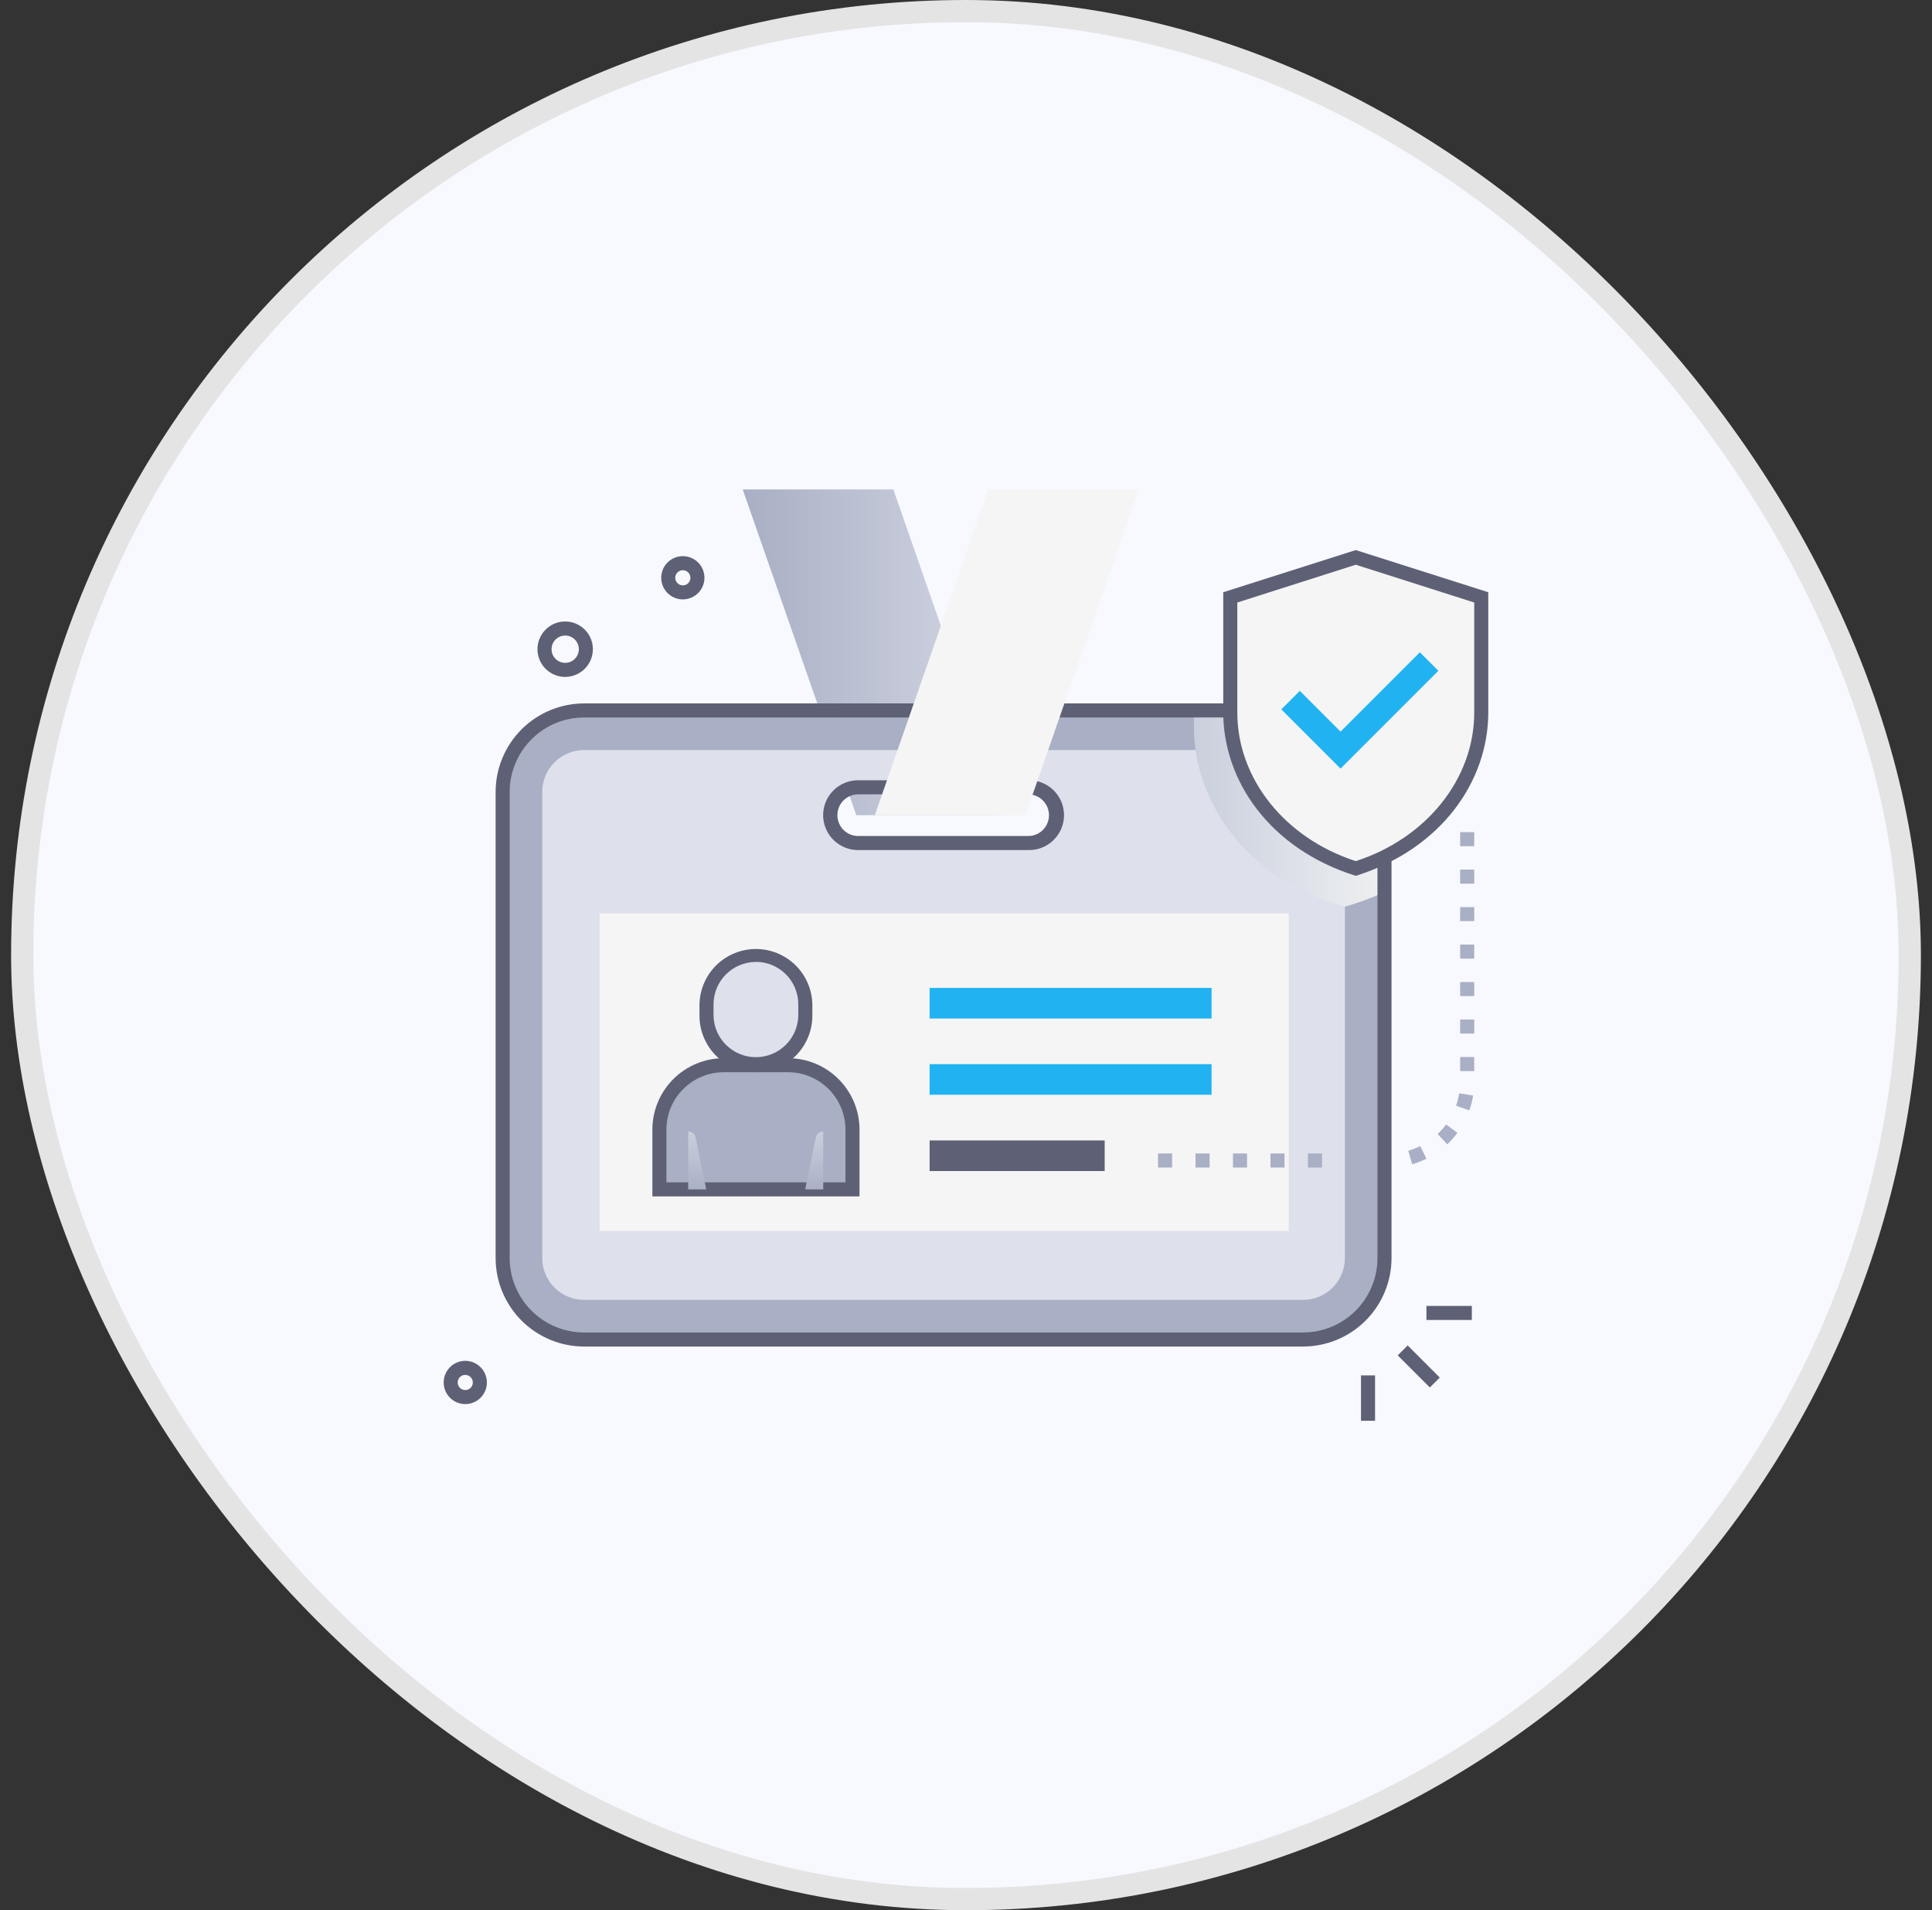 <svg width="87" height="86" viewBox="0 0 87 86" fill="none" xmlns="http://www.w3.org/2000/svg">
<rect x="0" y="0" width="87" height="86" fill="#333333" stroke="none"/>
<rect x="1" y="0.5" width="85" height="85" rx="42.5" fill="#F8F9FF"/>
<rect x="1" y="0.5" width="85" height="85" rx="42.5" stroke="#E4E4E4"/>
<path style="mix-blend-mode:multiply" d="M38.559 36.7H45.342L40.228 22.035H33.445L38.559 36.7Z" fill="url(#paint0_linear_10131_13896)"/>
<path d="M58.68 31.986H26.301C25.329 31.986 24.396 32.372 23.709 33.06C23.021 33.747 22.635 34.68 22.635 35.652V56.64C22.635 57.613 23.021 58.545 23.709 59.233C24.396 59.92 25.329 60.306 26.301 60.306H58.68C59.652 60.306 60.584 59.92 61.272 59.232C61.959 58.545 62.346 57.612 62.346 56.64V35.652C62.346 34.68 61.96 33.747 61.272 33.06C60.585 32.372 59.652 31.986 58.68 31.986ZM46.302 37.954H38.679C38.511 37.959 38.344 37.93 38.187 37.87C38.031 37.809 37.888 37.717 37.768 37.6C37.647 37.483 37.552 37.343 37.486 37.188C37.421 37.034 37.387 36.868 37.387 36.7C37.387 36.532 37.421 36.366 37.486 36.211C37.552 36.056 37.647 35.917 37.768 35.8C37.888 35.683 38.031 35.591 38.187 35.53C38.344 35.469 38.511 35.44 38.679 35.445H46.302C46.47 35.44 46.637 35.469 46.793 35.53C46.95 35.591 47.092 35.683 47.213 35.8C47.333 35.917 47.429 36.056 47.494 36.211C47.56 36.366 47.593 36.532 47.593 36.7C47.593 36.868 47.56 37.034 47.494 37.188C47.429 37.343 47.333 37.483 47.213 37.6C47.092 37.717 46.95 37.809 46.793 37.87C46.637 37.93 46.47 37.959 46.302 37.954Z" fill="#A9AFC4"/>
<path d="M58.679 33.768H26.301C26.053 33.768 25.808 33.817 25.58 33.911C25.351 34.006 25.144 34.145 24.969 34.32C24.794 34.495 24.655 34.703 24.561 34.931C24.466 35.16 24.418 35.405 24.418 35.652V56.64C24.418 56.888 24.467 57.132 24.561 57.361C24.656 57.589 24.795 57.796 24.969 57.971C25.144 58.146 25.352 58.284 25.58 58.379C25.809 58.473 26.053 58.522 26.301 58.522H58.679C59.179 58.522 59.657 58.324 60.01 57.971C60.363 57.618 60.562 57.139 60.562 56.64V35.652C60.562 35.405 60.514 35.16 60.419 34.931C60.325 34.703 60.186 34.495 60.011 34.32C59.836 34.145 59.629 34.006 59.4 33.912C59.172 33.817 58.927 33.768 58.679 33.768ZM46.302 37.954H38.678C38.511 37.959 38.343 37.93 38.187 37.87C38.031 37.809 37.888 37.717 37.767 37.6C37.647 37.483 37.551 37.343 37.486 37.188C37.421 37.034 37.387 36.868 37.387 36.7C37.387 36.532 37.421 36.366 37.486 36.211C37.551 36.056 37.647 35.917 37.767 35.8C37.888 35.683 38.031 35.591 38.187 35.53C38.343 35.469 38.511 35.44 38.678 35.445H46.302C46.469 35.44 46.637 35.469 46.793 35.53C46.95 35.591 47.092 35.683 47.213 35.8C47.333 35.917 47.429 36.056 47.494 36.211C47.559 36.366 47.593 36.532 47.593 36.7C47.593 36.868 47.559 37.034 47.494 37.188C47.429 37.343 47.333 37.483 47.213 37.6C47.092 37.717 46.95 37.809 46.793 37.87C46.637 37.93 46.469 37.959 46.302 37.954Z" fill="#DEE1EC"/>
<path style="mix-blend-mode:multiply" d="M62.344 35.652V40.162C61.767 40.427 61.172 40.647 60.561 40.821L60.049 40.659C56.289 39.48 53.76 36.273 53.76 32.685V31.986H58.678C59.65 31.986 60.583 32.372 61.27 33.06C61.958 33.747 62.344 34.68 62.344 35.652Z" fill="url(#paint1_linear_10131_13896)"/>
<path d="M58.68 60.623H26.301C25.245 60.622 24.233 60.202 23.486 59.455C22.739 58.709 22.32 57.696 22.318 56.64V35.652C22.32 34.596 22.739 33.584 23.486 32.837C24.233 32.091 25.245 31.671 26.301 31.669H58.68C59.736 31.671 60.748 32.091 61.495 32.837C62.241 33.584 62.661 34.596 62.662 35.652V56.64C62.661 57.696 62.241 58.709 61.495 59.455C60.748 60.202 59.736 60.622 58.68 60.623ZM26.301 32.302C25.413 32.303 24.561 32.657 23.933 33.285C23.306 33.913 22.952 34.764 22.951 35.652V56.64C22.952 57.528 23.306 58.38 23.933 59.008C24.561 59.636 25.413 59.989 26.301 59.99H58.68C59.568 59.989 60.419 59.636 61.047 59.008C61.675 58.38 62.028 57.528 62.029 56.64V35.652C62.028 34.764 61.675 33.913 61.047 33.285C60.419 32.657 59.568 32.303 58.68 32.302H26.301Z" fill="#5E6175"/>
<path d="M46.302 38.271H38.679C38.469 38.276 38.26 38.24 38.065 38.163C37.87 38.087 37.691 37.972 37.541 37.825C37.391 37.679 37.272 37.504 37.19 37.311C37.108 37.117 37.066 36.91 37.066 36.7C37.066 36.49 37.108 36.282 37.19 36.089C37.272 35.896 37.391 35.721 37.541 35.574C37.691 35.428 37.87 35.313 38.065 35.237C38.26 35.16 38.469 35.123 38.679 35.129H46.302C46.512 35.123 46.72 35.16 46.916 35.237C47.111 35.313 47.289 35.428 47.439 35.574C47.59 35.721 47.709 35.896 47.791 36.089C47.872 36.282 47.914 36.49 47.914 36.7C47.914 36.91 47.872 37.117 47.791 37.311C47.709 37.504 47.59 37.679 47.439 37.825C47.289 37.972 47.111 38.087 46.916 38.163C46.72 38.24 46.512 38.276 46.302 38.271ZM38.679 35.762C38.553 35.758 38.427 35.779 38.31 35.824C38.192 35.869 38.085 35.938 37.995 36.025C37.904 36.113 37.832 36.217 37.783 36.333C37.734 36.449 37.709 36.574 37.709 36.7C37.709 36.826 37.734 36.95 37.783 37.066C37.832 37.182 37.904 37.287 37.995 37.375C38.085 37.462 38.192 37.531 38.31 37.576C38.427 37.621 38.553 37.642 38.679 37.638H46.302C46.425 37.639 46.547 37.614 46.661 37.567C46.775 37.52 46.879 37.45 46.965 37.363C47.096 37.231 47.184 37.064 47.22 36.883C47.255 36.701 47.237 36.513 47.166 36.342C47.095 36.171 46.975 36.024 46.821 35.921C46.668 35.818 46.487 35.763 46.302 35.762H38.679Z" fill="#5E6175"/>
<path d="M58.032 41.12H27.004V55.418H58.032V41.12Z" fill="#F5F5F5"/>
<path d="M46.177 36.7H39.395L44.509 22.035H51.291L46.177 36.7Z" fill="#F5F5F5"/>
<path d="M54.558 44.477H41.861V45.855H54.558V44.477Z" fill="#21B3F1"/>
<path d="M54.558 47.91H41.861V49.288H54.558V47.91Z" fill="#21B3F1"/>
<path d="M49.745 51.344H41.861V52.722H49.745V51.344Z" fill="#5E6175"/>
<path d="M61.051 25.093L55.4 26.895V32.077C55.4 35.367 57.804 38.083 61.051 39.101C64.31 38.079 66.702 35.356 66.702 32.077V26.895L61.051 25.093Z" fill="#F5F5F5"/>
<path d="M61.051 39.432C57.139 38.202 55.084 35.115 55.084 32.077V26.663L61.051 24.765L67.019 26.663V32.077C67.019 35.126 64.952 38.206 61.051 39.432ZM55.717 27.126V32.077C55.717 35.055 57.857 37.735 61.051 38.769C64.246 37.735 66.386 35.055 66.386 32.077V27.126L61.051 25.425L55.717 27.126Z" fill="#5E6175"/>
<path d="M29.693 53.547V50.852C29.694 50.084 29.999 49.348 30.543 48.805C31.086 48.262 31.823 47.957 32.591 47.957H35.49C36.259 47.957 36.996 48.262 37.539 48.806C38.083 49.349 38.388 50.087 38.388 50.855V53.547H29.693Z" fill="#A9AFC4"/>
<path d="M34.04 47.957C33.45 47.957 32.884 47.723 32.467 47.306C32.049 46.889 31.815 46.323 31.814 45.733V45.215C31.827 44.633 32.067 44.08 32.483 43.673C32.899 43.266 33.458 43.038 34.039 43.038C34.621 43.038 35.18 43.266 35.596 43.673C36.011 44.08 36.252 44.633 36.264 45.215V45.732C36.264 46.024 36.207 46.313 36.095 46.583C35.983 46.853 35.82 47.099 35.613 47.305C35.407 47.512 35.161 47.676 34.891 47.788C34.621 47.9 34.332 47.957 34.04 47.957Z" fill="#F5F5F5"/>
<path d="M34.04 47.957C33.45 47.957 32.884 47.723 32.467 47.306C32.049 46.889 31.815 46.323 31.814 45.733V45.215C31.827 44.633 32.067 44.08 32.483 43.673C32.899 43.266 33.458 43.038 34.039 43.038C34.621 43.038 35.18 43.266 35.596 43.673C36.011 44.08 36.252 44.633 36.264 45.215V45.732C36.264 46.024 36.207 46.313 36.095 46.583C35.983 46.853 35.82 47.099 35.613 47.305C35.407 47.512 35.161 47.676 34.891 47.788C34.621 47.9 34.332 47.957 34.04 47.957Z" fill="#DEE1EC"/>
<path d="M38.705 53.863H29.377V50.852C29.379 50.001 29.718 49.184 30.32 48.582C30.923 47.98 31.739 47.642 32.591 47.641H35.49C36.342 47.642 37.159 47.98 37.762 48.583C38.365 49.186 38.704 50.003 38.705 50.855V53.863ZM30.01 53.23H38.072V50.852C38.07 50.168 37.797 49.513 37.313 49.029C36.83 48.546 36.174 48.274 35.49 48.273H32.591C31.906 48.274 31.25 48.547 30.766 49.031C30.282 49.515 30.01 50.171 30.01 50.855V53.23Z" fill="#5E6175"/>
<path d="M34.04 48.273C33.366 48.273 32.72 48.005 32.243 47.529C31.767 47.052 31.499 46.407 31.498 45.733V45.215C31.512 44.55 31.785 43.917 32.26 43.451C32.736 42.986 33.374 42.725 34.039 42.725C34.705 42.725 35.343 42.986 35.818 43.451C36.293 43.917 36.567 44.55 36.581 45.215V45.732C36.58 46.405 36.312 47.051 35.836 47.528C35.359 48.005 34.714 48.273 34.04 48.273ZM34.04 43.308C33.534 43.309 33.049 43.51 32.691 43.867C32.334 44.224 32.132 44.709 32.131 45.215V45.732C32.143 46.23 32.349 46.704 32.705 47.052C33.062 47.401 33.541 47.596 34.039 47.596C34.538 47.596 35.017 47.401 35.373 47.052C35.73 46.704 35.936 46.23 35.948 45.732V45.215C35.948 44.709 35.747 44.223 35.389 43.865C35.031 43.507 34.546 43.305 34.04 43.305V43.308Z" fill="#5E6175"/>
<path style="mix-blend-mode:multiply" d="M30.99 53.547V50.942C31.069 50.942 31.145 50.969 31.206 51.019C31.267 51.069 31.31 51.138 31.326 51.215L31.803 53.547H30.99Z" fill="url(#paint2_linear_10131_13896)"/>
<path style="mix-blend-mode:multiply" d="M37.071 53.547V50.942C36.992 50.942 36.916 50.969 36.855 51.019C36.794 51.069 36.752 51.138 36.736 51.215L36.258 53.547H37.071Z" fill="url(#paint3_linear_10131_13896)"/>
<path d="M25.451 30.476C25.204 30.476 24.963 30.402 24.758 30.265C24.552 30.128 24.392 29.933 24.298 29.705C24.204 29.477 24.179 29.227 24.227 28.985C24.275 28.742 24.394 28.52 24.569 28.346C24.743 28.171 24.965 28.052 25.207 28.004C25.449 27.956 25.7 27.981 25.928 28.075C26.156 28.17 26.351 28.329 26.488 28.535C26.625 28.74 26.698 28.981 26.698 29.228C26.698 29.559 26.566 29.876 26.332 30.11C26.099 30.343 25.782 30.475 25.451 30.476ZM25.451 28.613C25.329 28.613 25.21 28.649 25.109 28.717C25.008 28.784 24.929 28.88 24.883 28.993C24.836 29.105 24.824 29.229 24.848 29.348C24.872 29.467 24.93 29.577 25.016 29.663C25.102 29.749 25.212 29.807 25.331 29.831C25.45 29.855 25.574 29.843 25.686 29.796C25.799 29.749 25.895 29.671 25.962 29.57C26.03 29.468 26.066 29.349 26.066 29.228C26.065 29.065 26.001 28.909 25.885 28.793C25.77 28.678 25.614 28.613 25.451 28.613Z" fill="#5E6175"/>
<path d="M30.75 26.986C30.557 26.986 30.369 26.929 30.209 26.822C30.049 26.715 29.924 26.563 29.85 26.385C29.776 26.208 29.756 26.012 29.794 25.823C29.831 25.634 29.924 25.46 30.06 25.324C30.196 25.188 30.37 25.095 30.559 25.058C30.747 25.02 30.943 25.039 31.121 25.113C31.299 25.186 31.451 25.311 31.558 25.471C31.665 25.631 31.722 25.82 31.722 26.012C31.722 26.27 31.62 26.517 31.437 26.7C31.255 26.882 31.008 26.985 30.75 26.986ZM30.75 25.672C30.683 25.672 30.616 25.692 30.56 25.73C30.504 25.767 30.46 25.82 30.434 25.882C30.408 25.945 30.402 26.013 30.415 26.079C30.428 26.146 30.46 26.206 30.508 26.254C30.556 26.302 30.616 26.334 30.683 26.347C30.749 26.36 30.817 26.354 30.88 26.328C30.942 26.302 30.995 26.258 31.033 26.202C31.07 26.146 31.09 26.08 31.09 26.012C31.089 25.922 31.053 25.836 30.99 25.772C30.926 25.709 30.84 25.673 30.75 25.672Z" fill="#5E6175"/>
<path d="M20.952 63.214C20.759 63.214 20.571 63.157 20.411 63.05C20.251 62.943 20.126 62.791 20.053 62.613C19.979 62.435 19.96 62.24 19.997 62.051C20.035 61.862 20.128 61.688 20.264 61.552C20.4 61.416 20.573 61.323 20.762 61.286C20.951 61.248 21.147 61.268 21.325 61.341C21.502 61.415 21.654 61.54 21.761 61.7C21.868 61.86 21.925 62.048 21.925 62.241C21.926 62.368 21.901 62.495 21.852 62.613C21.803 62.731 21.731 62.839 21.641 62.929C21.55 63.02 21.443 63.091 21.325 63.14C21.206 63.189 21.08 63.214 20.952 63.214ZM20.952 61.9C20.885 61.9 20.819 61.92 20.762 61.957C20.706 61.994 20.663 62.047 20.637 62.11C20.611 62.172 20.604 62.24 20.617 62.306C20.63 62.373 20.662 62.433 20.71 62.481C20.757 62.529 20.818 62.562 20.884 62.575C20.95 62.588 21.019 62.581 21.081 62.556C21.143 62.53 21.197 62.486 21.234 62.43C21.272 62.374 21.292 62.308 21.292 62.241C21.291 62.151 21.256 62.065 21.192 62.001C21.129 61.937 21.043 61.901 20.953 61.9H20.952Z" fill="#5E6175"/>
<path d="M63.389 60.573L62.941 61.021L64.387 62.466L64.834 62.019L63.389 60.573Z" fill="#5E6175"/>
<path d="M66.278 58.794H64.234V59.427H66.278V58.794Z" fill="#5E6175"/>
<path d="M61.92 61.922H61.287V63.966H61.92V61.922Z" fill="#5E6175"/>
<path d="M60.367 34.604L57.699 31.937L58.532 31.104L60.367 32.938L63.938 29.367L64.771 30.2L60.367 34.604Z" fill="#21B3F1"/>
<path d="M63.591 52.417L63.418 51.809C63.602 51.754 63.782 51.684 63.954 51.598L64.233 52.165C64.027 52.268 63.812 52.352 63.591 52.417ZM65.173 51.517L64.738 51.056C64.878 50.924 65.006 50.78 65.12 50.625L65.629 51.002C65.493 51.187 65.341 51.359 65.174 51.517H65.173ZM66.165 49.99L65.569 49.779C65.632 49.598 65.68 49.412 65.711 49.223L66.335 49.322C66.3 49.549 66.243 49.773 66.166 49.99H66.165ZM66.386 48.221H65.753V47.588H66.386V48.221ZM66.386 46.533H65.753V45.9H66.386V46.533ZM66.386 44.846H65.753V44.213H66.386V44.846ZM66.386 43.158H65.753V42.525H66.386V43.158ZM66.386 41.471H65.753V40.838H66.386V41.471ZM66.386 39.783H65.753V39.15H66.386V39.783ZM66.386 38.096H65.753V37.463H66.386V38.096Z" fill="#A9AFC4"/>
<path d="M59.531 52.564H58.898V51.931H59.531V52.564ZM57.844 52.564H57.211V51.931H57.844V52.564ZM56.156 52.564H55.523V51.931H56.156V52.564ZM54.469 52.564H53.836V51.931H54.469V52.564ZM52.781 52.564H52.148V51.931H52.781V52.564Z" fill="#A9AFC4"/>
<defs>
<linearGradient id="paint0_linear_10131_13896" x1="33.445" y1="29.367" x2="45.342" y2="29.367" gradientUnits="userSpaceOnUse">
<stop stop-color="#A9AFC4"/>
<stop offset="1" stop-color="#D4D8E5"/>
</linearGradient>
<linearGradient id="paint1_linear_10131_13896" x1="53.76" y1="36.403" x2="62.344" y2="36.403" gradientUnits="userSpaceOnUse">
<stop stop-color="#CACFDD"/>
<stop offset="1" stop-color="#EEF0F1"/>
</linearGradient>
<linearGradient id="paint2_linear_10131_13896" x1="31.396" y1="53.682" x2="31.396" y2="50.194" gradientUnits="userSpaceOnUse">
<stop stop-color="#A9AFC4"/>
<stop offset="1" stop-color="#D4D8E5"/>
</linearGradient>
<linearGradient id="paint3_linear_10131_13896" x1="36.665" y1="53.682" x2="36.665" y2="50.194" gradientUnits="userSpaceOnUse">
<stop stop-color="#A9AFC4"/>
<stop offset="1" stop-color="#D4D8E5"/>
</linearGradient>
</defs>
</svg>
